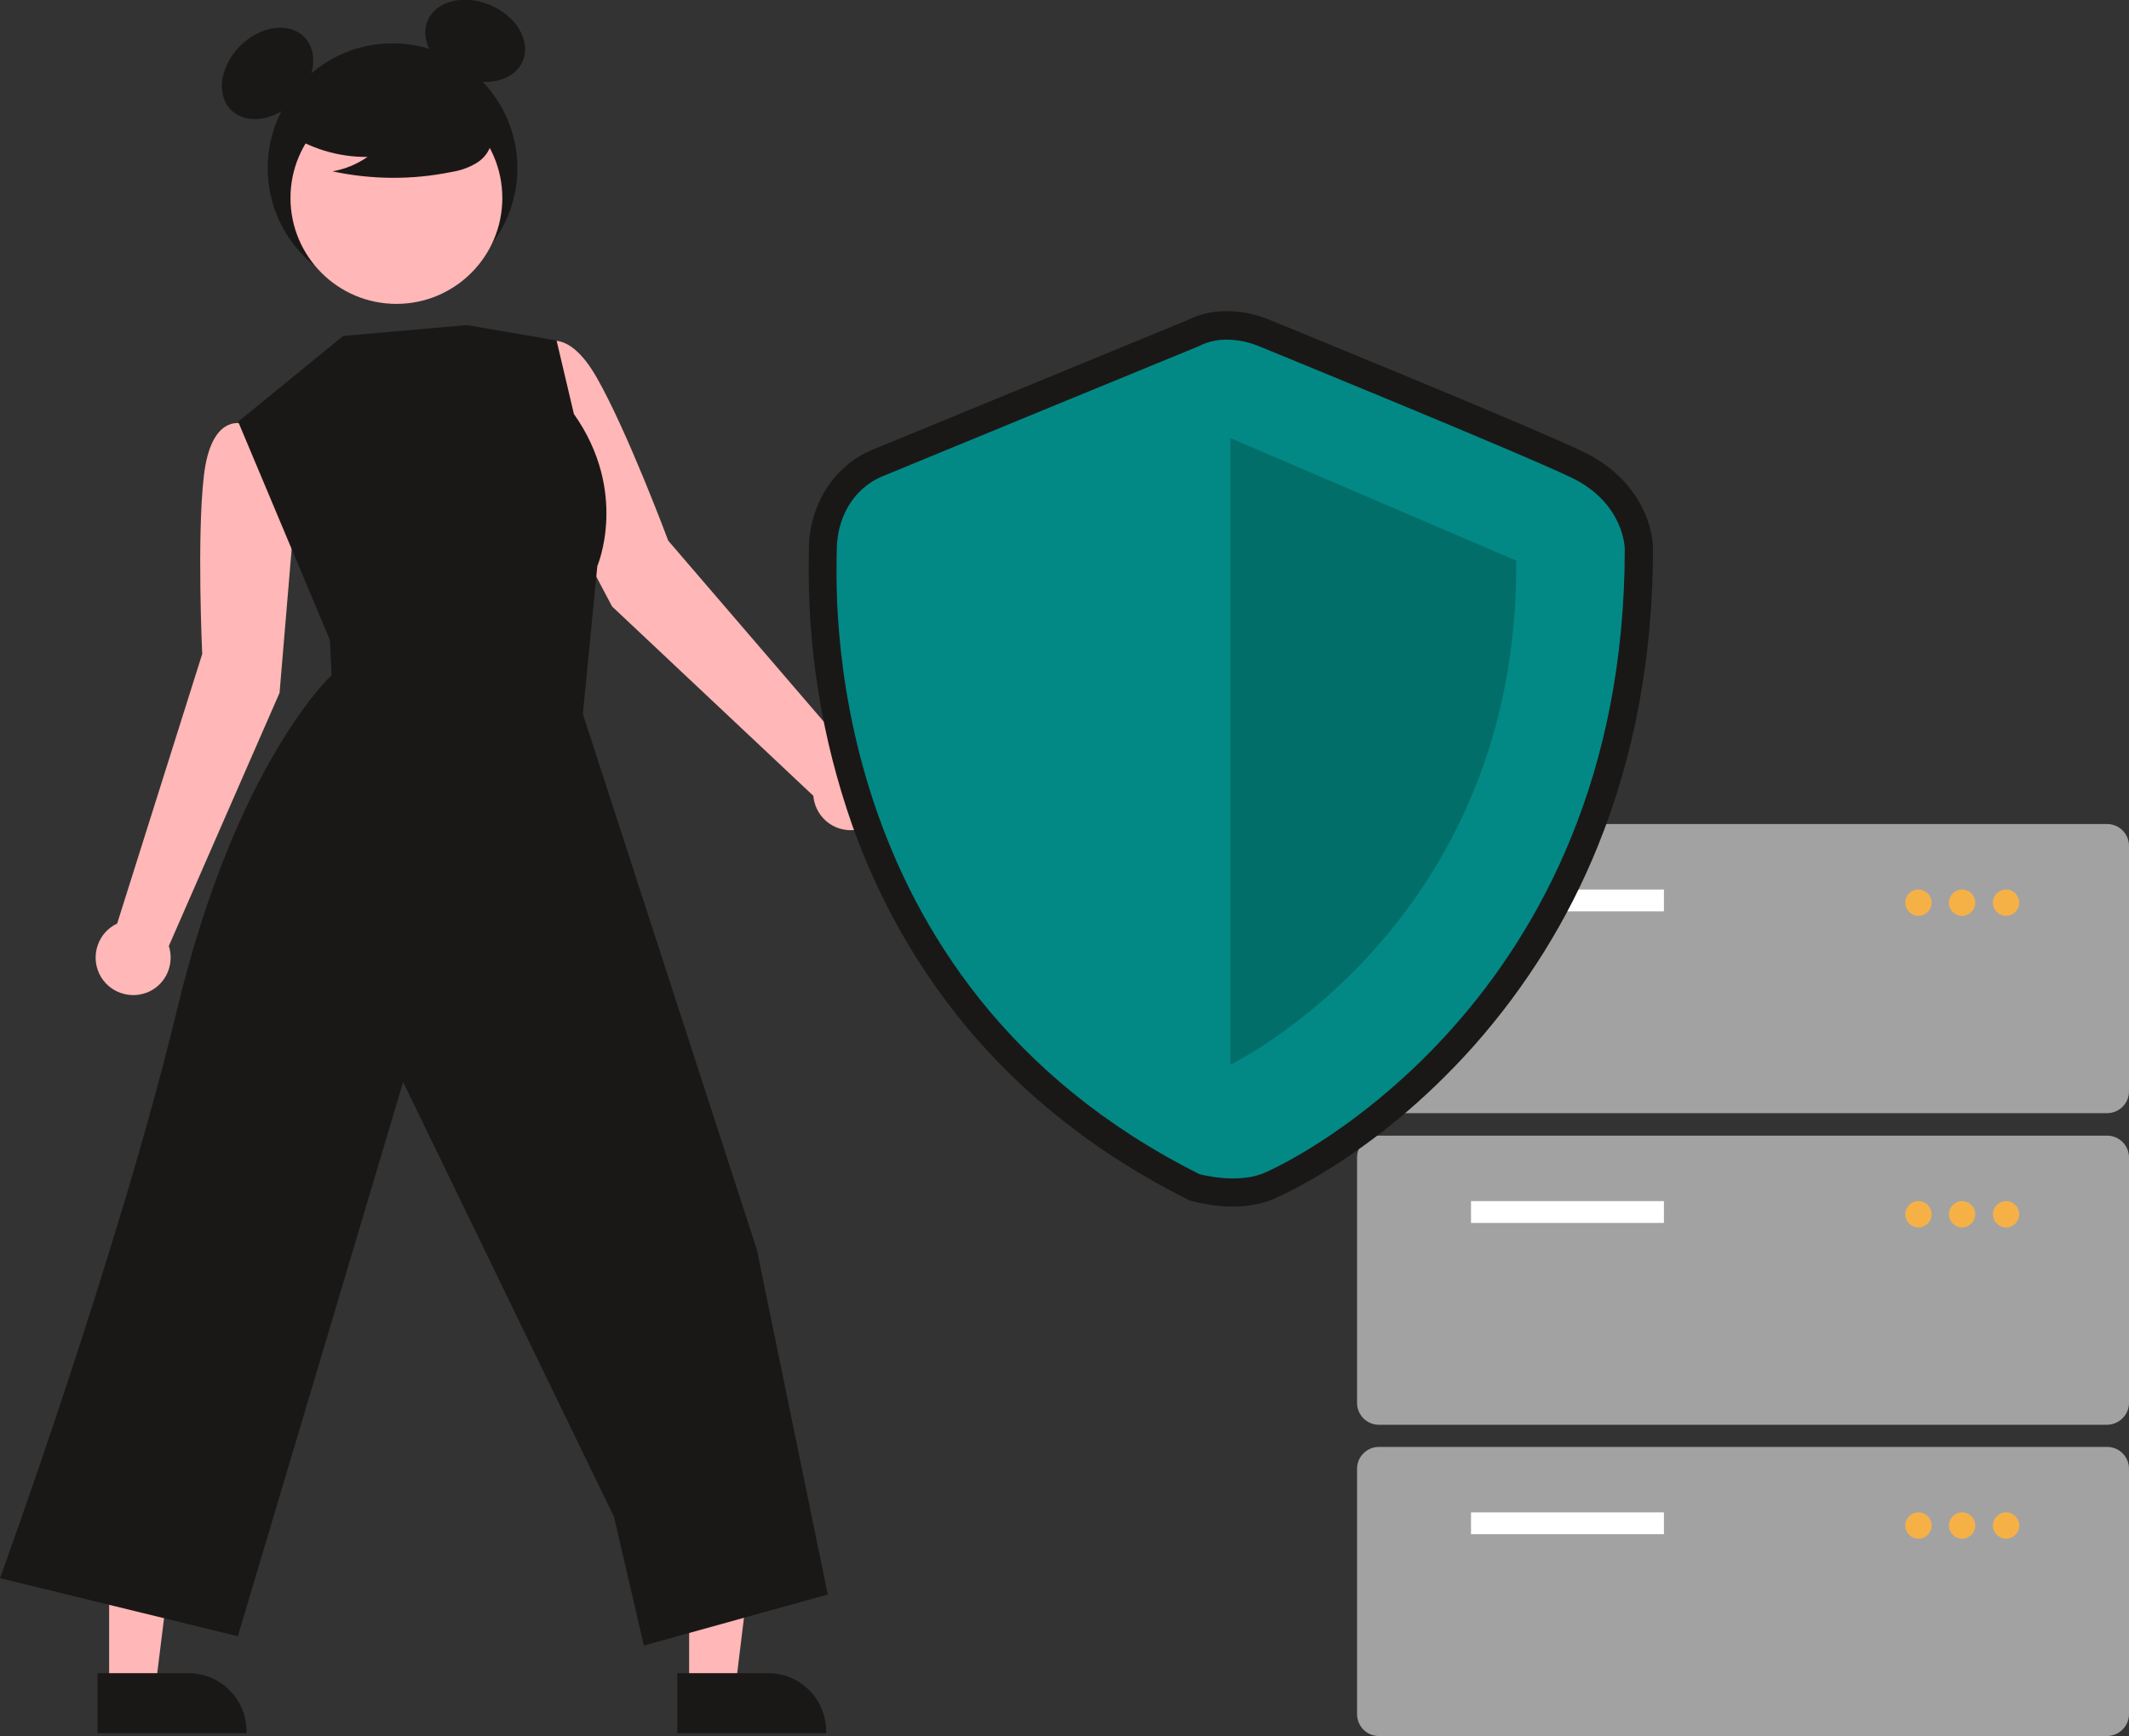 <?xml version="1.0" encoding="utf-8"?>
<!-- Generator: Adobe Illustrator 24.3.0, SVG Export Plug-In . SVG Version: 6.00 Build 0)  -->
<svg version="1.1" id="Layer_1" xmlns="http://www.w3.org/2000/svg" xmlns:xlink="http://www.w3.org/1999/xlink" x="0px" y="0px"
	 viewBox="0 0 663.3 541" style="enable-background:new 0 0 663.3 541;" xml:space="preserve">
<rect x="0" y="0" width="663.3" height="541" fill="#333333" stroke="none"/>
<style type="text/css">
	.st0{fill:#FFB7B7;}
	.st1{fill:#1A1817;}
	.st2{fill:#A2A2A2;}
	.st3{fill:#FFFFFF;}
	.st4{fill:#F6B146;}
	.st5{fill:#028985;}
	.st6{opacity:0.2;enable-background:new    ;}
</style>
<path class="st0" d="M91.7,161.2l-4.3-26.2l-12.1-3c0,0-9.6-3-11.8,16.4c-2.2,19.3-0.5,55.4-0.5,55.4l-26.5,84
	c-5.9,2.8-8.3,9.8-5.6,15.6c2.8,5.9,9.8,8.3,15.6,5.6c5.3-2.5,7.9-8.6,6.1-14.2l34.5-78.9L91.7,161.2z"/>
<path class="st0" d="M165.1,140.6l-6.3-25.7l9.9-7.5c0,0,7.7-6.5,17.3,10.4c9.6,16.9,22.2,50.7,22.2,50.7l57.4,66.8
	c6.5,0.3,11.5,5.7,11.2,12.2s-5.7,11.5-12.2,11.2c-5.9-0.2-10.7-4.8-11.2-10.7l-62.7-59L165.1,140.6z"/>
<polygon class="st0" points="214.7,526.1 229.1,526.1 235.9,470.6 214.7,470.6 "/>
<path class="st1" d="M211,521.4l28.3,0h0c10,0,18.1,8.1,18.1,18.1v0.6l-46.4,0L211,521.4z"/>
<polygon class="st0" points="34,526.1 48.4,526.1 55.3,470.6 34,470.6 "/>
<path class="st1" d="M30.4,521.4l28.3,0h0c10,0,18.1,8.1,18.1,18.1v0.6l-46.4,0L30.4,521.4z"/>
<circle class="st1" cx="122.3" cy="52.4" r="38.9"/>
<ellipse transform="matrix(0.707 -0.707 0.707 0.707 8.206 65.651)" class="st1" cx="83.4" cy="22.9" rx="16.1" ry="12.1"/>
<ellipse transform="matrix(0.393 -0.92 0.92 0.393 78.107 143.857)" class="st1" cx="148" cy="12.8" rx="12.1" ry="16.1"/>
<circle class="st0" cx="123.5" cy="61.7" r="33"/>
<path class="st1" d="M88.8,41c7.5,5.2,16.5,8,25.7,7.9c-3.3,2.3-7,3.8-10.9,4.5c12.2,2.6,24.8,2.7,37,0.2c2.7-0.4,5.3-1.3,7.7-2.7
	c2.4-1.4,4.2-3.7,4.8-6.4c0.8-4.6-2.8-8.8-6.6-11.7c-11.6-8.7-26.6-11.6-40.6-8.1c-4.5,1.2-9.1,3.2-12,6.8s-3.8,9.3-1,13L88.8,41z"
	/>
<path class="st1" d="M106.9,104.7l-32.7,26.7l28.6,68.1l0.5,10.9c0,0-29.6,27.3-48,103.7S0,491.8,0,491.8l74.1,18.1l51.5-172.7
	l65.7,135.5l9.3,40.1l57.3-15.9l-22.1-107.5l-54.2-166.9l4.5-46.1c0,0,9.9-23-7.3-47.4l-5.4-22.9l-28-4.8L106.9,104.7z"/>
<path class="st2" d="M656.4,346.9H429.6c-3.8,0-6.8-3.1-6.8-6.8v-76.5c0-3.8,3.1-6.8,6.8-6.8h226.9c3.8,0,6.8,3.1,6.8,6.8v76.5
	C663.3,343.9,660.2,346.9,656.4,346.9z"/>
<rect x="458.3" y="277.2" class="st3" width="60.1" height="6.8"/>
<circle class="st4" cx="597.7" cy="281.3" r="4.1"/>
<circle class="st4" cx="611.3" cy="281.3" r="4.1"/>
<circle class="st4" cx="625" cy="281.3" r="4.1"/>
<path class="st2" d="M656.4,444H429.6c-3.8,0-6.8-3.1-6.8-6.8v-76.5c0-3.8,3.1-6.8,6.8-6.8h226.9c3.8,0,6.8,3.1,6.8,6.8v76.5
	C663.3,440.9,660.2,444,656.4,444z"/>
<rect x="458.3" y="374.3" class="st3" width="60.1" height="6.8"/>
<circle class="st4" cx="597.7" cy="378.4" r="4.1"/>
<circle class="st4" cx="611.3" cy="378.4" r="4.1"/>
<circle class="st4" cx="625" cy="378.4" r="4.1"/>
<path class="st2" d="M656.4,541H429.6c-3.8,0-6.8-3.1-6.8-6.8v-76.5c0-3.8,3.1-6.8,6.8-6.8h226.9c3.8,0,6.8,3.1,6.8,6.8v76.5
	C663.3,537.9,660.2,541,656.4,541z"/>
<rect x="458.3" y="471.3" class="st3" width="60.1" height="6.8"/>
<circle class="st4" cx="597.7" cy="475.4" r="4.1"/>
<circle class="st4" cx="611.3" cy="475.4" r="4.1"/>
<circle class="st4" cx="625" cy="475.4" r="4.1"/>
<path class="st1" d="M384.2,376c-4.3,0-8.6-0.6-12.8-1.7l-0.8-0.2l-0.8-0.4c-27.6-13.9-51-32.2-69.3-54.4
	c-15.2-18.5-27-39.6-35-62.2c-9.5-27.1-14.1-55.6-13.5-84.3c0-0.6,0-1.1,0-1.4c0-13.9,7.7-26.2,19.7-31.2c9.2-3.8,92.4-38,98.4-40.5
	c11.3-5.7,23.4-0.9,25.3-0.1c4.3,1.8,81.3,33.2,97.9,41.2c17.1,8.2,21.7,22.8,21.7,30.2c0,33.4-5.8,64.6-17.2,92.7
	c-9.2,22.8-22.3,43.8-38.6,62.2c-31.5,35.4-63,48-63.3,48.1C392.1,375.4,388.2,376,384.2,376z M376.8,357.6c2.7,0.6,9,1.5,13.1,0
	c5.2-1.9,31.6-15.6,56.2-43.3c34-38.3,51.3-86.5,51.3-143.2c-0.1-1.1-0.9-9.3-11.7-14.5c-16.3-7.8-96.3-40.5-97.1-40.8l-0.2-0.1
	c-1.7-0.7-7-2.2-10.7-0.3l-0.7,0.3c-0.9,0.4-89.2,36.6-98.6,40.6c-6.6,2.7-8.9,9.5-8.9,15c0,0.4,0,1,0,1.7
	C268.7,212,277.7,307.4,376.8,357.6z"/>
<path class="st5" d="M373.7,107.8c0,0-89.1,36.6-98.7,40.6s-14.3,13.5-14.3,23.1s-7.2,134.2,113,194.4c0,0,10.9,3,19.2,0
	s113.3-53.9,113.3-194.8c0,0,0-14.3-16.7-22.3s-97.5-41-97.5-41S382.1,103.4,373.7,107.8z"/>
<path class="st6" d="M383.3,136.5v195.3c0,0,89.9-43.3,89.1-157.1L383.3,136.5z"/>
</svg>
